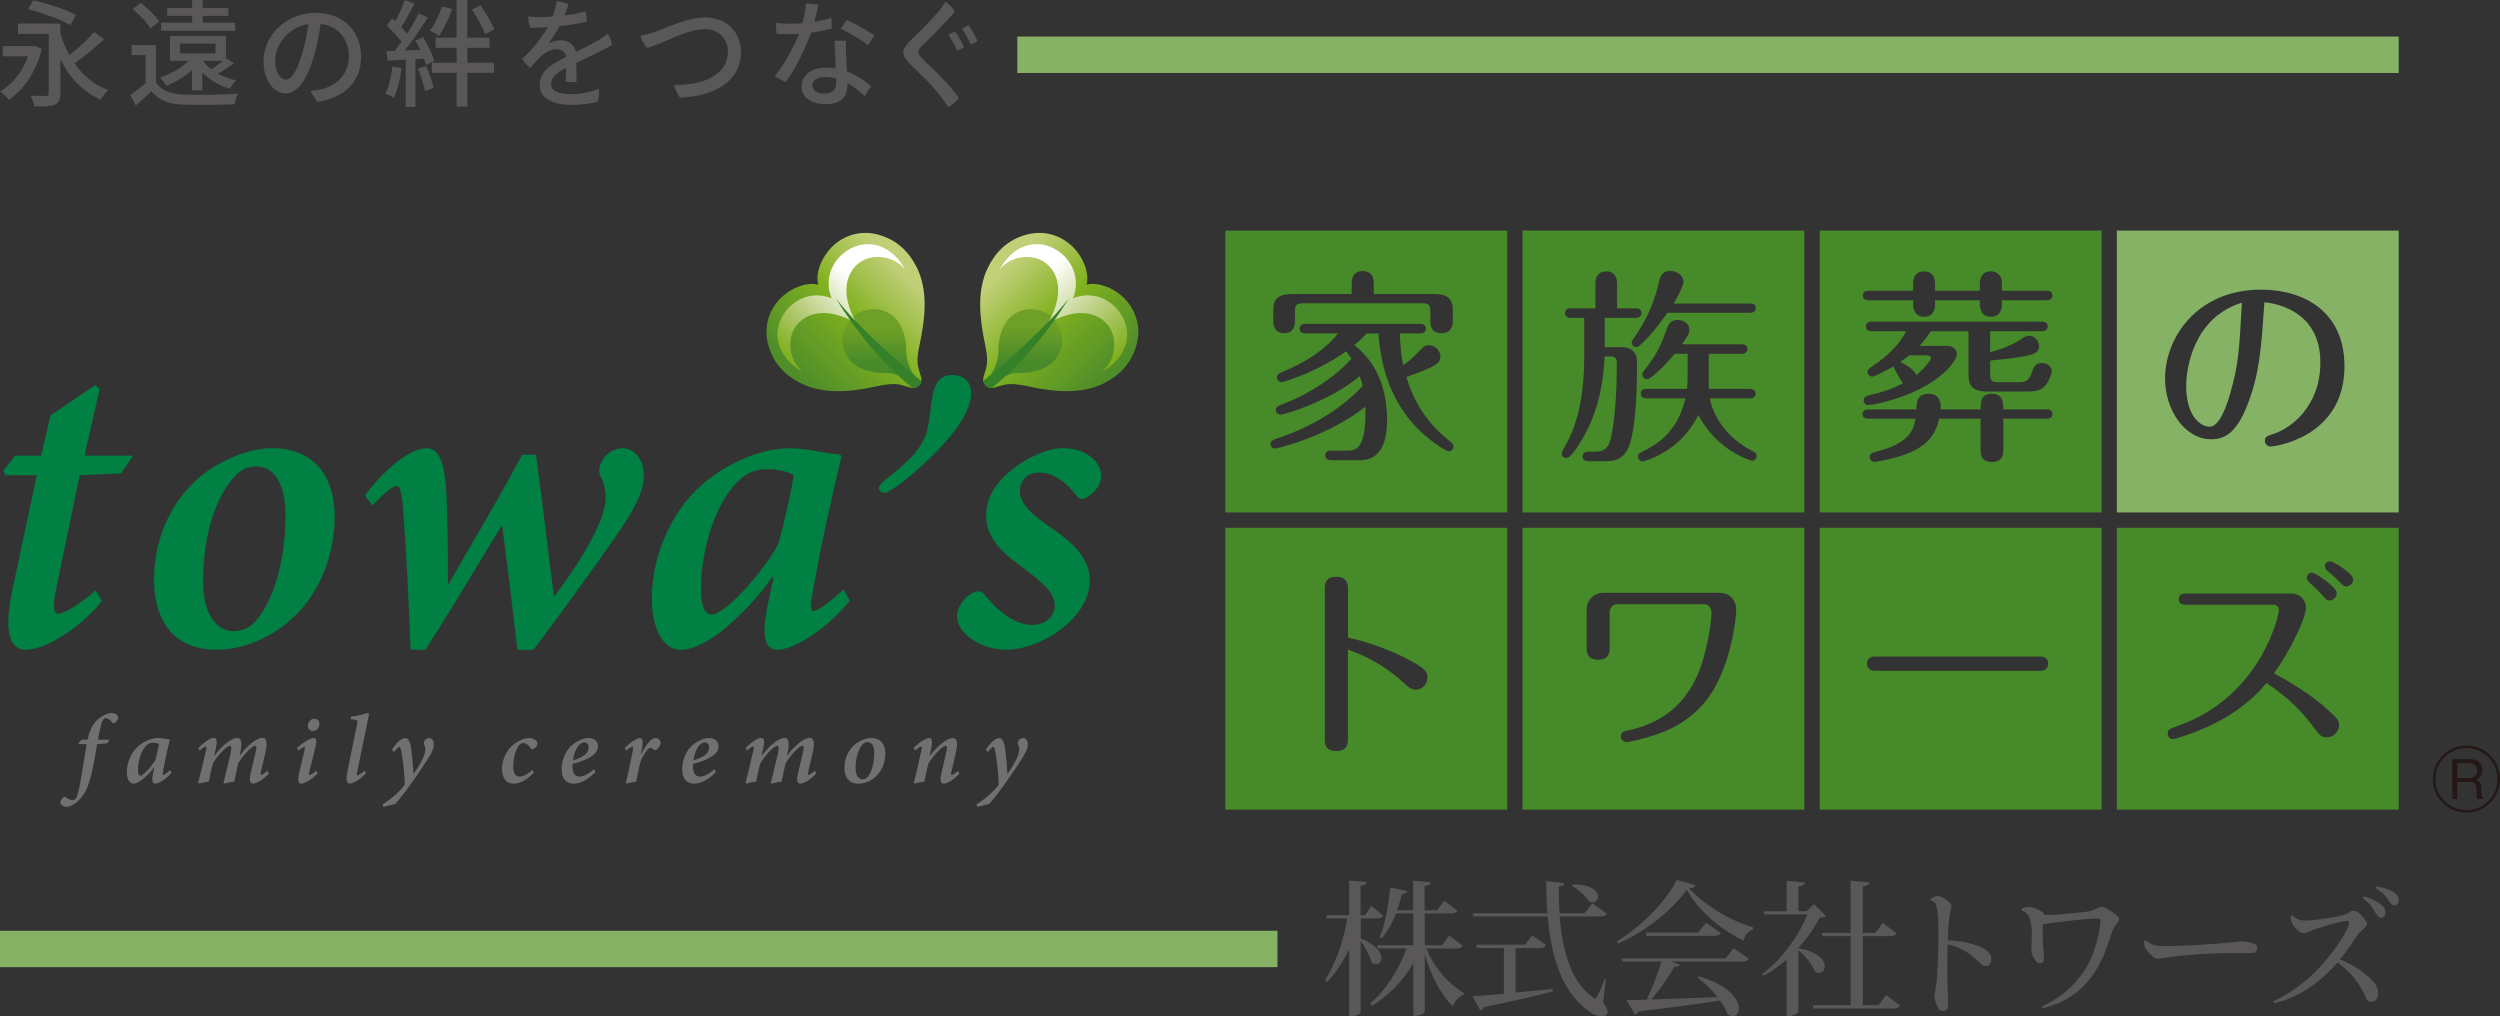 <?xml version="1.0" encoding="UTF-8"?><svg id="_レイヤー_2" xmlns="http://www.w3.org/2000/svg" width="420" height="170.75" xmlns:xlink="http://www.w3.org/1999/xlink" viewBox="0 0 420 170.75"><rect x="0" y="0" width="420" height="170.75" fill="#333333" stroke="none"/><defs><style>.cls-1{fill:url(#GradientFill_27);}.cls-1,.cls-2,.cls-3,.cls-4,.cls-5,.cls-6{fill-rule:evenodd;}.cls-2{fill:url(#GradientFill_25);}.cls-7{fill:#008042;}.cls-3{fill:url(#_名称未設定グラデーション_4);}.cls-8{fill:#231815;}.cls-9{fill:#35812a;}.cls-10{fill:#717071;}.cls-11{fill:#595757;}.cls-4{fill:url(#_名称未設定グラデーション_4-2);}.cls-5{fill:url(#GradientFill_27-2);}.cls-6{fill:url(#GradientFill_25-2);}.cls-12{fill:#478a2a;}.cls-13{fill:#86b266;}</style><linearGradient id="GradientFill_25" x1="205.66" y1="-4.52" x2="188.21" y2="12.93" gradientTransform="translate(-52.59 51.63)" gradientUnits="userSpaceOnUse"><stop offset="0" stop-color="#c1cf77"/><stop offset=".44" stop-color="#80b11f"/><stop offset="1" stop-color="#4f8d29"/></linearGradient><linearGradient id="_名称未設定グラデーション_4" x1="200.33" y1="3.7" x2="200.33" y2="9.41" gradientTransform="translate(-52.59 51.63)" gradientUnits="userSpaceOnUse"><stop offset="0" stop-color="#6e9f26"/><stop offset="1" stop-color="#478a2a"/></linearGradient><linearGradient id="GradientFill_27" x1="184.45" y1="7.67" x2="196.3" y2="-4.18" gradientTransform="translate(-52.59 51.63)" gradientUnits="userSpaceOnUse"><stop offset="0" stop-color="#80b11f"/><stop offset=".45" stop-color="#bbce80"/><stop offset="1" stop-color="#fff"/></linearGradient><linearGradient id="GradientFill_25-2" x1="219.6" y1="-4.43" x2="237.04" y2="13.02" xlink:href="#GradientFill_25"/><linearGradient id="_名称未設定グラデーション_4-2" x1="224.82" y1="3.3" x2="224.82" y2="9.16" xlink:href="#_名称未設定グラデーション_4"/><linearGradient id="GradientFill_27-2" x1="240.8" y1="7.78" x2="227.89" y2="-5.13" xlink:href="#GradientFill_27"/></defs><g id="_レイヤー_2-2"><path class="cls-7" d="M158.02,75.15c-4.82,5.03-8.69,7.64-9.31,7.64s-1.06-.31-1.06-.84c0-1.26,6.38-4.29,7.96-9.11,1.26-3.98.11-9.84,4.4-9.84,1.88,0,3.14,1.16,3.14,3.04,0,2.3-1.66,5.44-5.13,9.11Z"/><path class="cls-7" d="M20.33,79.54l-6.94.29-3.93,18.97c-.73,3.36-.37,4.31.36,4.31,1.1,0,4.38-2.19,6.21-3.94l1.1,1.75c-2.63,3.51-8.83,8.24-12.84,8.24-2.33,0-3.87-2.4-2.19-10.14l4.08-19.19H.92l-.36-.73,1.97-2.55h4.38l1.6-6.79,7.44-5.04.8.59-2.55,11.24h8.17l-2.04,2.99Z"/><path class="cls-7" d="M45.79,75.3c6.79,0,10.44,4.53,10.44,11.53,0,6.35-2.55,13.28-7.81,17.65-3.13,2.7-7.66,4.67-12.04,4.67-8.1,0-10.5-6.05-10.5-11.74,0-9.49,5.25-16.5,10.94-19.49,2.84-1.6,6.13-2.63,8.89-2.63h.08ZM43.08,78.37c-.65,0-1.46.14-2.11.44-2.26,1.09-6.85,7.15-6.85,18.9,0,5.47,2.26,8.32,5.03,8.32.88,0,1.39-.15,2.04-.37,3.2-1.31,6.78-9.04,6.78-18.96,0-5.77-2.12-8.32-4.81-8.32h-.08Z"/><path class="cls-7" d="M93.21,100.11c2.77-3.72,8.54-11.96,8.54-16.49,0-1.53-.44-2.85-.89-3.65-.29-.58-.29-1.38.07-2.11.6-1.39,1.98-2.56,3.58-2.56,2.05,0,3.66,1.82,3.66,4.59,0,2.41-1.25,4.82-2.93,7.52-2.33,3.72-11.67,16.57-15.61,21.74h-2.7c-.8-6.93-1.68-14.07-2.55-20.79h-.15c-4.16,6.86-8.76,14.59-12.77,20.79h-2.48c-.22-6.56-.8-18.02-1.24-23.41-.22-2.78-.51-4.09-1.1-4.09s-1.83.88-4.08,3.28l-1.25-1.68c3.29-4.45,7.59-7.95,10.37-7.95,2.12,0,3.07,2.41,3.35,8.17.22,5.62.22,10.65.22,14.6h.15c3.87-6.79,8.31-14.15,12.33-21.67h2.33c1.1,8.1,1.97,15.91,3,23.71h.14Z"/><path class="cls-7" d="M142.79,100.91c-4.61,5.55-9.85,8.24-12.11,8.24-1.61,0-2.99-1.02-1.76-7.21l1.03-4.96h-.23c-2.63,3.72-5.54,6.56-7.95,8.61-2.26,1.89-5.11,3.57-7.44,3.57-2.56,0-4.82-2.91-4.82-8.67,0-7.08,3.29-14.59,8.32-18.97,3.43-3.07,9.34-6.21,14.81-6.21h.07c1.46,0,2.99.22,4.6.51,1.46.29,2.63.44,3.71.51l.37.29c-1.38,5.69-3.35,14.24-4.89,23.06-.44,2.26-.3,2.99.15,2.99.66,0,3.21-1.82,5.04-3.65l1.1,1.9ZM129,78.81c-1.61,0-2.84.37-3.95,1.16-4.74,3.43-7.29,12.34-7.29,18.9,0,3.07.65,4.38,1.75,4.38,2.63,0,9.7-8.53,11.31-12.04.93-3.36,2.18-9.12,2.55-11.38-.95-.59-2.78-1.02-4.31-1.02h-.07Z"/><path class="cls-7" d="M178.64,75.3c3.65,0,6.35,2.19,6.35,4.53.07,1.39-.88,2.77-2.27,3.64-.8.59-1.45.44-1.9-.22-1.53-1.97-3.58-3.86-6.27-3.86-1.89,0-3.21,1.23-3.21,3.14,0,2.18,2.26,4.09,5.03,5.98,4.23,2.92,6.71,5.39,6.71,9.04,0,6.21-8.02,11.6-14.14,11.6-3.88,0-8.1-2.54-8.17-5.62,0-1.54,1.17-3.06,2.41-3.79,1.1-.58,1.69-.51,2.27.21,2.4,3.07,5.4,5.04,7.88,5.04,2.26,0,3.87-1.39,3.87-3.29,0-1.53-.95-2.99-4.52-5.69-3.29-2.41-7.01-5.03-7.01-9.34,0-2.49.96-5.04,4.31-7.74,2.55-2.04,5.97-3.65,8.6-3.65h.08Z"/><path class="cls-10" d="M14.71,124.26c.3-1.31.69-2.35,1.47-3.14.88-.88,1.92-1.34,2.56-1.34.74,0,1.14.45,1.12.81-.02.36-.33.71-.55.84-.15.1-.28.12-.43-.03-.41-.48-.78-.76-1.09-.76-.43-.02-.81.44-1.32,3.62h1.9l-.35.61-1.7.15c-.28,1.6-.48,2.87-.89,4.74-.63,2.76-1.32,3.9-2.39,4.86-.69.64-1.36.93-1.83.93-.51,0-1.07-.36-1.07-.76,0-.33.28-.66.54-.86.13-.1.23-.12.33-.02.31.28.89.51,1.21.51.26,0,.46-.13.59-.38.13-.23.4-.84.87-3.68.38-2.26.59-3.73.88-5.35h-1.34l-.05-.17.53-.58h1.01Z"/><path class="cls-10" d="M28.84,129.78c-1.04,1.25-2.23,1.87-2.74,1.87-.36,0-.68-.23-.4-1.64l.23-1.12h-.05c-.6.84-1.26,1.49-1.8,1.95-.51.43-1.16.81-1.68.81-.58,0-1.09-.66-1.09-1.97,0-1.6.74-3.3,1.88-4.29.78-.69,2.11-1.41,3.37-1.41.33,0,.68.05,1.04.12.33.07.59.1.84.1l.08.07c-.31,1.29-.76,3.24-1.11,5.24-.1.53-.07.68.03.68.15,0,.73-.41,1.14-.83l.25.43ZM26.13,127.58c.21-.76.5-2.07.58-2.59-.22-.11-.63-.21-.99-.21s-.64.08-.89.26c-1.07.78-1.65,2.79-1.65,4.3,0,.68.15.97.4.97.59,0,2.2-1.93,2.56-2.73Z"/><path class="cls-10" d="M45.17,129.95c-1.03,1.14-2.17,1.7-2.64,1.7s-.73-.4-.43-1.67l.88-3.72c.17-.68.12-.97-.1-.97-.59,0-2.28,1.9-2.86,2.96-.21.91-.46,2.03-.66,3.07-.59.05-1.22.2-1.69.33l-.12-.13c.41-1.65.81-3.29,1.17-4.83.2-1.02.18-1.4-.08-1.4-.64,0-2.35,1.98-2.86,2.97-.25.81-.5,2.01-.71,3.06-.56.05-1.19.18-1.65.33l-.12-.15c.48-1.8.89-3.59,1.32-5.47.1-.48.08-.61-.03-.63-.17,0-.73.4-1.07.71l-.21-.45c1.04-1.04,2.08-1.69,2.66-1.69.51,0,.56.61.25,1.97l-.25,1.06h.03c1.11-1.49,2.16-2.31,2.73-2.64.41-.25.76-.38,1.11-.38.46,0,.99.32.53,2.46l-.12.51h.03c1.11-1.49,2.13-2.28,2.74-2.63.43-.25.76-.35,1.07-.35.41,0,1.01.23.5,2.46l-.76,3.25c-.1.4-.03.51.05.51.15,0,.66-.35,1.04-.71l.25.44Z"/><path class="cls-10" d="M53.39,129.88c-.94,1.07-2.21,1.77-2.74,1.77-.43,0-.74-.31-.4-1.73l.91-3.88c.1-.4.12-.56,0-.56-.13,0-.61.28-1.04.61l-.23-.41c1.11-1.04,2.3-1.7,2.84-1.7.45,0,.5.61.26,1.52l-1.01,4.1c-.1.44-.07.61.05.61.17,0,.64-.31,1.09-.71l.27.4ZM53.67,121.64c0,.61-.48,1.16-1.11,1.16-.53,0-.84-.35-.84-.89,0-.49.38-1.16,1.12-1.16.55,0,.83.41.83.89Z"/><path class="cls-10" d="M61.47,129.91c-.99,1.11-2.2,1.73-2.74,1.73-.4,0-.71-.36-.35-2.1.53-2.58,1.04-5.14,1.57-7.7.18-.82.1-.94-.59-.97l-.46-.03.08-.46c1.49-.13,2.56-.59,2.81-.59.2,0,.21.17.13.58-.63,3.07-1.27,6.14-1.9,9.25-.12.46-.07.63.05.63.15,0,.71-.35,1.16-.76l.25.43Z"/><path class="cls-10" d="M69.51,129.98c.81-1.21,1.95-2.94,1.95-4.11-.02-.4-.15-.64-.23-.84-.05-.18-.03-.36.05-.53.17-.3.49-.51.83-.51.4,0,.78.36.79,1.04,0,.46-.18,1.06-.63,1.82-.74,1.26-1.87,2.91-2.79,4.21-.97,1.39-1.98,2.77-3.06,4l-2.02.5-.13-.41c1.73-1.14,2.86-2.16,3.73-3.32.02-1.32-.28-4.01-.56-5.52-.12-.66-.23-.84-.35-.84s-.46.3-.91.89l-.33-.43c.64-1.02,1.55-1.93,2.23-1.93.55,0,.86.59,1.04,2.11.17,1.32.27,2.49.35,3.88h.03Z"/><path class="cls-10" d="M89.69,129.78c-1.09,1.22-2.38,1.87-3.4,1.87-1.22,0-1.95-.88-1.95-2.46,0-1.39.61-2.96,1.77-3.98.71-.63,1.88-1.22,2.78-1.22.76,0,1.39.4,1.39.91.02.3-.18.66-.64.93-.17.12-.31.1-.45-.07-.41-.64-.84-.93-1.29-.93-.4,0-.74.33-1.02.88-.38.73-.66,1.85-.66,3.04s.41,1.72,1.09,1.72c.76,0,1.72-.73,2.11-1.12l.28.45Z"/><path class="cls-10" d="M100.06,129.67c-1.47,1.54-2.73,1.98-3.73,1.98-.91,0-1.97-.5-1.97-2.44,0-1.55.69-3.24,1.95-4.21.68-.53,1.72-1.01,2.54-1.01,1.07,0,1.62.65,1.62,1.39,0,1.68-2.64,2.53-4.28,2.96-.02.18-.02.33-.02.46,0,.86.3,1.67,1.19,1.67.66,0,1.6-.46,2.39-1.24l.3.45ZM97.62,124.89c-.4.25-1.12,1.12-1.35,2.84,1.98-.58,2.61-1.29,2.61-2.13,0-.63-.38-.89-.69-.89-.18,0-.4.07-.56.18Z"/><path class="cls-10" d="M107.72,126.66c.81-1.52,1.7-2.68,2.4-2.68.3,0,.59.18.76.43.18.26.15.61-.05.91-.18.3-.35.48-.53.63-.15.1-.28.12-.4.02-.2-.21-.43-.31-.63-.31-.17,0-.36.1-.71.58-.41.58-.84,1.34-1.02,1.9-.23.96-.48,2.22-.64,3.17-.53.07-1.17.2-1.62.33l-.13-.13c.41-1.73.81-3.55,1.14-5.32.1-.53.1-.74-.03-.74-.15,0-.71.33-1.06.66l-.25-.43c.92-.96,2.02-1.69,2.58-1.69.46,0,.56.63.3,1.92l-.17.76h.07Z"/><path class="cls-10" d="M120.31,129.67c-1.47,1.54-2.73,1.98-3.73,1.98-.91,0-1.97-.5-1.97-2.44,0-1.55.69-3.24,1.95-4.21.68-.53,1.72-1.01,2.54-1.01,1.07,0,1.62.65,1.62,1.39,0,1.68-2.64,2.53-4.28,2.96-.02.18-.02.33-.02.46,0,.86.3,1.67,1.19,1.67.66,0,1.6-.46,2.39-1.24l.3.45ZM117.86,124.89c-.4.25-1.12,1.12-1.35,2.84,1.98-.58,2.61-1.29,2.61-2.13,0-.63-.38-.89-.69-.89-.18,0-.4.07-.56.18Z"/><path class="cls-10" d="M137.12,129.95c-1.02,1.14-2.16,1.7-2.64,1.7s-.73-.4-.43-1.67l.88-3.72c.17-.68.12-.97-.1-.97-.59,0-2.28,1.9-2.86,2.96-.21.91-.46,2.03-.66,3.07-.59.05-1.22.2-1.69.33l-.12-.13c.41-1.65.81-3.29,1.17-4.83.2-1.02.18-1.4-.08-1.4-.64,0-2.35,1.98-2.86,2.97-.25.81-.5,2.01-.71,3.06-.56.05-1.19.18-1.65.33l-.12-.15c.48-1.8.89-3.59,1.32-5.47.1-.48.08-.61-.03-.63-.17,0-.73.4-1.07.71l-.21-.45c1.04-1.04,2.08-1.69,2.66-1.69.51,0,.56.61.25,1.97l-.25,1.06h.03c1.11-1.49,2.16-2.31,2.73-2.64.41-.25.76-.38,1.11-.38.46,0,.99.32.53,2.46l-.12.51h.03c1.11-1.49,2.13-2.28,2.74-2.63.43-.25.76-.35,1.07-.35.41,0,1.01.23.5,2.46l-.76,3.25c-.1.4-.03.51.05.51.15,0,.66-.35,1.04-.71l.25.44Z"/><path class="cls-10" d="M141.87,128.99c0-2.15,1.19-3.73,2.48-4.41.64-.36,1.39-.59,2.03-.59,1.54,0,2.36,1.03,2.36,2.61,0,1.44-.58,3.01-1.77,4-.71.61-1.73,1.06-2.73,1.06-1.83,0-2.38-1.37-2.38-2.66ZM145.34,130.85c.73-.3,1.54-2.05,1.54-4.3,0-1.3-.48-1.88-1.11-1.88-.15,0-.33.03-.48.1-.51.25-1.55,1.62-1.55,4.28,0,1.24.51,1.88,1.14,1.88.2,0,.31-.03.46-.08Z"/><path class="cls-10" d="M161.2,129.95c-1.14,1.21-2.11,1.7-2.64,1.7-.45,0-.73-.38-.4-1.75.28-1.17.54-2.34.81-3.52.22-.88.12-1.06-.1-1.07-.59,0-2.25,1.83-2.91,2.99-.21.86-.48,1.97-.68,3.01-.56.07-1.21.2-1.64.33l-.12-.13c.43-1.72.88-3.57,1.27-5.45.12-.51.1-.64-.02-.64-.13,0-.69.35-1.06.69l-.21-.46c1.04-1.06,2.06-1.65,2.63-1.65.43,0,.59.53.26,2l-.25,1.04h.03c.91-1.24,1.92-2.1,2.63-2.58.46-.3.89-.46,1.27-.46.5,0,1.01.3.5,2.48-.23,1.02-.48,2.08-.73,3.14-.1.41-.07.58.05.58.15,0,.63-.3,1.04-.69l.25.46Z"/><path class="cls-10" d="M169.29,129.98c.81-1.21,1.95-2.94,1.95-4.11-.02-.4-.15-.64-.23-.84-.05-.18-.03-.36.05-.53.17-.3.5-.51.83-.51.4,0,.78.36.79,1.04,0,.46-.18,1.06-.63,1.82-.74,1.26-1.87,2.91-2.79,4.21-.97,1.39-1.98,2.77-3.06,4l-2.02.5-.13-.41c1.73-1.14,2.86-2.16,3.73-3.32.02-1.32-.28-4.01-.56-5.52-.12-.66-.23-.84-.35-.84s-.46.3-.91.89l-.33-.43c.64-1.02,1.55-1.93,2.23-1.93.54,0,.86.59,1.04,2.11.17,1.32.26,2.49.35,3.88h.03Z"/><path class="cls-2" d="M154.73,63.33c-.47-1.77-.96-2.2-.2-5.59.9-4.21,1.42-8.96-.52-12.84-1.28-2.52-3.27-4.64-6.58-5.51-3.87-1.01-7.7.95-9.39,4.55-.66,1.36-.89,2.81-.56,3.88-1.12-.29-2.56-.06-3.92.58-3.59,1.71-5.54,5.54-4.53,9.42.85,3.3,2.97,5.3,5.51,6.57,3.85,1.95,8.61,1.42,12.8.5,3.4-.73,3.86-.23,5.61.23,1.15.29,2.08-.67,1.8-1.8Z"/><path class="cls-3" d="M153.89,63.68c-.83-1.45-1.65-2.81-1.65-4.66,0-3.13-1.14-5.68-3.45-6.67-2.14-.89-4.35-.2-5.77,1.08-1.28,1.39-1.98,3.62-1.07,5.74,1.01,2.35,3.54,3.48,6.67,3.48,1.87,0,3.2.81,4.66,1.65.38.23.83-.23.61-.61Z"/><path class="cls-1" d="M152.03,45.23c-1.97-3.57-5.27-4.99-8.42-3.8-2.97,1.13-5.5,4.63-3.92,8.67-4.02-1.57-7.53.95-8.66,3.9-1.2,3.16.25,6.46,3.79,8.4-1.37-1.11-2.21-3.07-2.03-5.05.2-2.17,1.53-3.71,3.32-4.37,2.58-.95,5.46,0,7.75,1.28-1.28-2.29-2.23-5.16-1.28-7.74.67-1.79,2.2-3.13,4.37-3.33,1.98-.21,3.97.67,5.07,2.04Z"/><path class="cls-9" d="M154.75,64c-4.89-4.09-10.65-9.14-14.35-13.9,3.34,5.47,8.01,11.2,12.95,15.09.73,0,1.31-.52,1.4-1.19Z"/><path class="cls-6" d="M165.24,63.33c.47-1.77.96-2.2.23-5.59-.88-4.21-1.43-8.96.53-12.84,1.24-2.52,3.24-4.64,6.55-5.51,3.88-1.01,7.73.95,9.42,4.55.64,1.36.88,2.81.57,3.88,1.08-.29,2.53-.06,3.91.58,3.59,1.71,5.54,5.54,4.52,9.42-.87,3.3-3,5.3-5.51,6.57-3.89,1.95-8.63,1.42-12.8.5-3.43-.73-3.86-.23-5.63.23-1.13.29-2.09-.67-1.8-1.8Z"/><path class="cls-4" d="M166.08,63.68c.84-1.45,1.65-2.81,1.65-4.66,0-3.13,1.13-5.68,3.47-6.67,2.12-.89,4.36-.2,5.74,1.08,1.28,1.39,1.98,3.62,1.08,5.74-1,2.35-3.54,3.48-6.67,3.48-1.86,0-3.18.81-4.66,1.65-.37.23-.84-.23-.61-.61Z"/><path class="cls-5" d="M167.97,45.23c1.94-3.57,5.25-4.99,8.4-3.8,2.95,1.13,5.48,4.63,3.91,8.67,4.03-1.57,7.53.95,8.66,3.9,1.23,3.16-.23,6.46-3.79,8.4,1.39-1.11,2.23-3.07,2.02-5.05-.2-2.17-1.53-3.71-3.32-4.37-2.55-.95-5.42,0-7.75,1.28,1.29-2.29,2.24-5.16,1.29-7.74-.67-1.79-2.21-3.13-4.37-3.33-1.97-.21-3.95.67-5.04,2.04Z"/><path class="cls-9" d="M165.21,64c4.9-4.09,10.67-9.14,14.38-13.9-3.36,5.47-8.04,11.2-12.98,15.09-.7,0-1.28-.52-1.4-1.19Z"/><path class="cls-12" d="M205.86,38.74v47.35h47.35v-47.35h-47.35ZM213.9,52.13c0-1.84.8-2.74,3.16-2.74h10.02v-1.8c0-.73.21-2.05,1.87-2.05.28,0,1.84,0,1.84,2.05v1.8h10.13c2.08,0,3.16.66,3.16,2.74v1.63c0,.55,0,2.22-1.91,2.22s-1.87-1.56-1.87-2.22v-1.35c0-1.14-.21-1.46-1.42-1.46h-19.87c-1.25,0-1.46.31-1.46,1.46v1.35c0,.59,0,2.22-1.8,2.22s-1.84-1.66-1.84-2.22v-1.63ZM243.41,75.82c-.56,0-3.5-1.98-5.52-4.09-2.6-2.77-5.79-7.56-6.31-15.71h-1.98c-.62.66-1.04,1.11-2.08,1.94,4.58,3.61,5.51,8.7,5.51,12.66,0,3.3-.9,6.69-4.47,6.69h-4.96c-.31,0-.97-.1-.97-.8,0-.73.66-.8.97-.8h2.53c1.59,0,3.43,0,3.26-7.39-6.34,5.03-14.81,7.04-15.22,7.04-.31,0-.73-.28-.73-.76s.35-.69.87-.87c5.1-1.63,10.58-4.54,14.63-8.91-.21-.73-.31-1.11-.52-1.63-5.03,4.27-12.76,6.48-13.28,6.48-.42,0-.8-.35-.8-.8,0-.38.17-.62.69-.8,3.05-1.08,8.39-3.75,12-7.8-.38-.62-.62-.9-.9-1.25-2.01,1.46-4.54,2.81-6.48,3.64-1.53.66-3.92,1.53-4.37,1.53-.38,0-.76-.31-.76-.8s.42-.69.73-.83c6.17-2.5,8.74-5.51,9.54-6.55h-5.48c-.31,0-.97-.1-.97-.8,0-.73.69-.8.97-.8h19.28c.31,0,.97.07.97.8s-.69.8-.97.8h-3.43c.07,2.15.28,3.95.59,5.37,1.49-1.11,2.22-1.91,3.05-2.77.38-.42.73-.62,1.28-.62.97,0,1.91.87,1.91,1.94s-.66,1.63-5.72,3.4c1.8,6.1,5.31,9.22,7.49,10.96.21.17.42.38.42.73,0,.45-.35.8-.76.8Z"/><path class="cls-12" d="M255.78,38.74v47.35h47.35v-47.35h-47.35ZM280.6,45.51c1.14,0,2.22.8,2.22,1.77,0,.87-1.07,2.7-1.66,3.71h12.83c.35,0,.97.07.97.76,0,.73-.66.8-.97.8h-13.87c-2.39,3.43-4.65,5.76-5.2,5.76-.52,0-.8-.45-.8-.8,0-.21.17-.45.45-.83,1.01-1.46,3.02-4.4,4.13-9.29.21-.87.42-1.87,1.91-1.87ZM274.05,73.74c-.87,3.74-2.91,3.74-4.75,3.74h-2.46c-.28,0-.97-.07-.97-.8s.69-.8.97-.8h1.11c1.49,0,2.36-.52,2.77-2.67.87-4.47.9-9.81.9-12.31,0-.97-.62-1.01-.97-1.01h-1.07c-.28,6.42-1.91,10.37-3.12,12.73-.52,1.01-2.39,4.33-3.29,4.33-.49,0-.8-.38-.8-.8,0-.31,1.07-2.11,1.28-2.53,2.5-5.38,2.5-11.41,2.5-14.53v-5.69h-2.25c-.24,0-.97-.03-.97-.8s.66-.8.97-.8h4.13v-4.16c0-1.04.42-2.05,1.84-2.05s1.8,1.11,1.8,2.05v4.16h3.12c.31,0,.97.07.97.8s-.7.8-.97.8h-5.2v4.92h2.84c2.6,0,2.6,2.05,2.6,2.7,0,3.68-.14,9.22-.97,12.69ZM294.37,77.41c-.1,0-5.86-1.56-9.05-7.7-.56,1.11-2.08,4.13-5.97,6.38-1.53.9-3.09,1.42-3.4,1.42-.35,0-.76-.31-.76-.8s.31-.63.8-.87c2.01-.97,5.86-3.09,7.15-8.91h-6.52c-.35,0-.97-.1-.97-.8,0-.73.66-.8.97-.8h6.8c.1-1.14.1-1.66.1-2.18v-3.71h-2.15c-2.01,2.36-4.09,4.27-4.65,4.27-.49,0-.8-.38-.8-.8,0-.28.14-.48.48-.9,2.12-2.67,2.77-4.4,3.64-6.8.35-.9.73-1.46,1.8-1.46s1.98.73,1.98,1.63c0,.55-.21,1.01-1.25,2.46h10.02c.31,0,.97.07.97.8s-.69.8-.97.8h-5.52v5.89h6.9c.35,0,.97.1.97.8s-.66.8-.97.8h-6.73c.59,2.91,2.71,6.55,7.04,8.77.52.24.83.42.83.9s-.38.8-.76.8Z"/><path class="cls-12" d="M305.71,38.74v47.35h47.35v-47.35h-47.35ZM343.84,70.34h-7.28v5.13c0,.62,0,2.15-1.91,2.15s-1.91-1.49-1.91-2.15v-5.13h-6.97c-.62,2.81-2.15,4.92-6.52,6.28-2.22.69-4.12.97-4.37.97-.42,0-.76-.38-.76-.8s.21-.69.8-.83c6.14-1.49,6.59-3.95,6.87-5.62h-7.91c-.38,0-.97-.1-.97-.76,0-.76.69-.8.97-.8h8.08c0-1.04.07-2.63,2.01-2.63,2.22,0,2.08,1.98,2.05,2.63h6.73c0-1.11,0-2.63,1.87-2.63s1.94,1.56,1.94,2.63h7.28c.31,0,.97.07.97.76,0,.73-.62.8-.97.8ZM318.08,61.57c-1.21.69-3.12,1.7-3.54,1.7-.38,0-.8-.31-.8-.8,0-.35.24-.55.42-.66,1.77-1.21,4.44-3.02,6.07-6.17h-5.79c-.35,0-.97-.07-.97-.8s.66-.8.97-.8h28.61c.35,0,.97.1.97.8,0,.73-.66.8-.97.8h-8.7v3.5c2.01-.45,3.99-1.35,5.13-2.12.66-.45,1.01-.62,1.39-.62.97,0,1.7.9,1.7,1.77,0,.55-.28,1.11-1.25,1.39-2.01.55-3.78.69-6.97,1.01v2.18c0,1.18.21,1.46,1.42,1.46h3.26c1.08,0,1.73-.03,2.29-1.56.35-.97.59-1.66,1.73-1.66.66,0,1.63.41,1.63,1.32,0,.62-.49,1.77-1.01,2.39-.73.9-1.52,1.08-3.36,1.08h-6.45c-2.53,0-3.15-1.08-3.15-2.74v-7.39h-6.35c-.55.83-1.04,1.52-1.87,2.46h4.54c1.35,0,1.73.8,1.73,1.46,0,.76-1.8,3.61-6.45,5.89-3.5,1.73-7.7,2.6-8.46,2.6-.38,0-.76-.31-.76-.8,0-.42.24-.69.83-.83,2.77-.66,4.06-1.14,5.79-2.05-.24-.17-1.59-2.67-1.63-2.81ZM343.84,50.44h-7.52v.59c0,.38,0,2.19-1.87,2.19-1.63,0-1.84-1.46-1.84-2.19v-.59h-7.52v.66c0,1.11-.42,2.12-1.84,2.12s-1.84-1.11-1.84-2.12v-.66h-7.49c-.28,0-.97-.07-.97-.8s.66-.8.97-.8h7.49v-1.14c0-1.11.42-2.11,1.84-2.11,1.49,0,1.84,1.11,1.84,2.11v1.14h7.52v-1.11c0-.8.24-2.15,1.87-2.15.59,0,1.21.31,1.53.8.28.42.31.83.31,1.35v1.11h7.52c.35,0,.97.1.97.8s-.62.8-.97.8Z"/><path class="cls-12" d="M321.89,63.06c1.18-.94,2.5-2.5,2.5-2.91,0-.28-.28-.45-.62-.45h-3.02c-.14.1-.8.62-1.52,1.11.97.45,2.57,1.42,2.67,2.25Z"/><path class="cls-13" d="M355.63,38.74v47.35h47.35v-47.35h-47.35ZM381.47,75.02c-.52,0-.97-.42-.97-.97,0-.69.35-.8,1.52-1.18,2.77-.9,7.8-4.54,7.8-11.96,0-8.36-6.9-9.88-9.4-10.13-.52,7.63-.8,11.69-2.64,16.68-1.84,4.99-3.78,6.34-6.28,6.34-4.4,0-7.77-4.82-7.77-10.23,0-6.83,5.38-14.91,16.13-14.91,7.11,0,14.01,3.61,14.01,12.87,0,12-11.79,13.49-12.42,13.49Z"/><path class="cls-13" d="M367.28,64.86c0,4.99,2.36,6.83,3.95,6.83s2.81-3.3,3.5-5.79c1.35-4.72,1.46-7.07,1.91-15.05-8.01,2.46-9.36,10.79-9.36,14.01Z"/><path class="cls-12" d="M205.86,88.67v47.35h47.35v-47.35h-47.35ZM237.89,115.86c-.83,0-1.28-.42-2.15-1.21-3.85-3.5-7.21-4.75-9.29-5.51v14.95c0,.73,0,2.08-1.94,2.08s-1.94-1.32-1.94-2.05v-25.14c0-.73,0-2.08,1.91-2.08s1.98,1.32,1.98,2.05v8.18c2.36.45,6.28,1.73,9.4,3.29,3.88,1.94,3.95,2.57,3.95,3.36,0,1.01-.73,2.08-1.91,2.08Z"/><path class="cls-12" d="M255.78,88.67v47.35h47.35v-47.35h-47.35ZM285.96,118.49c-3.43,3.78-7.52,4.96-10.47,5.72-.1.03-1.63.45-2.25.45-.45,0-.94-.38-.94-.94,0-.76.49-.87,1.46-1.07,3.71-.87,9.29-2.95,12-10.75,1.04-2.95,1.77-7.32,1.77-8.91,0-1.01-.59-1.49-1.39-1.49h-14.32c-.87,0-1.39.56-1.39,1.39v5.86c0,.73-.03,2.08-1.94,2.08s-1.94-1.32-1.94-2.08v-6.28c0-1.63,1.18-2.88,2.84-2.88h19.52c1.39,0,2.77.9,2.77,2.95,0,1.25-.94,10.68-5.72,15.95Z"/><path class="cls-12" d="M305.71,88.67v47.35h47.35v-47.35h-47.35ZM342.79,112.7h-27.81c-1.32,0-1.32-1.08-1.32-1.18,0-.8.52-1.21,1.28-1.21h27.88c1.28,0,1.28,1.07,1.28,1.18,0,.28-.1,1.21-1.32,1.21Z"/><path class="cls-12" d="M355.63,88.67v47.35h47.35v-47.35h-47.35ZM388.44,96.2c.45,0,4.13,2.36,4.13,3.43,0,.69-.59,1.25-1.25,1.25-.38,0-.52-.14-1.7-1.46-.28-.28-1.56-1.46-1.8-1.73-.1-.1-.28-.31-.28-.62,0-.35.28-.83.9-.87ZM390.87,123.87c-.9,0-1.07-.21-2.57-2.19-2.05-2.77-4.68-5.03-7.53-6.94-.97,1.18-3.95,4.72-10.19,7.49-2.6,1.14-5.24,1.94-5.51,1.94-.49,0-.9-.42-.9-.94,0-.66.17-.73,2.08-1.42,13.46-4.89,16.61-18.28,16.61-19.32,0-.35-.17-.9-1.01-.9h-14.56c-.42,0-1.25,0-1.25-.94s.83-.94,1.25-.94h17.62c1.84,0,2.5,1.49,2.5,2.36,0,1.66-2.57,7.14-5.37,11.06,5.41,2.88,8.15,5.34,8.36,5.52,2.08,1.87,2.57,2.29,2.57,3.16s-.76,2.05-2.08,2.05ZM394.16,98.52c-.38,0-.49-.14-1.6-1.25-.21-.21-1.39-1.21-1.7-1.49-.14-.14-.28-.38-.28-.66,0-.45.35-.83.9-.83.42,0,3.85,1.98,3.85,3.05,0,.69-.59,1.18-1.18,1.18Z"/><path class="cls-8" d="M414.36,136.52c-3.12,0-5.64-2.52-5.64-5.64s2.55-5.64,5.64-5.64,5.64,2.49,5.64,5.64-2.54,5.64-5.64,5.64ZM414.36,125.66c-2.86,0-5.22,2.32-5.22,5.22s2.33,5.22,5.22,5.22,5.22-2.33,5.22-5.22-2.36-5.22-5.22-5.22ZM416.19,134.22c-.09-.26-.16-.45-.16-1.14v-.57c0-.82-.38-1.14-1.1-1.14h-2.1v2.86h-.84v-6.68h3.18c1.32,0,1.86.92,1.86,1.8,0,.47-.09,1.23-1.05,1.66.67.19.88.75.88,1.44v.5c0,.42,0,.92.31,1.16v.13h-.98ZM415.03,128.22h-2.2v2.48h2.11c.7,0,1.23-.48,1.23-1.27,0-.57-.31-1.2-1.14-1.2Z"/><path class="cls-11" d="M7.03,8.19c-.98,4.02-3.13,6.97-5.55,8.56-.31-.39-1.02-1.09-1.45-1.37,1.99-1.19,3.75-3.28,4.69-5.92H.46v-1.72h5.04l.31-.06,1.21.51ZM17.48,6.6c-1.5,1.41-3.4,2.97-4.96,4.04,1.41,2.01,3.26,3.59,5.65,4.49-.41.37-.98,1.11-1.27,1.6-3.07-1.35-5.25-3.73-6.76-6.82v5.8c0,1.04-.23,1.56-.94,1.86-.72.31-1.82.33-3.42.33-.08-.51-.37-1.33-.65-1.82,1.07.04,2.27.04,2.6.04.35-.02.45-.12.45-.45V5.69H3.02v-1.74h7.11v1.56c.41,1.35.9,2.62,1.52,3.75,1.47-1.11,3.11-2.64,4.16-3.87l1.66,1.21ZM11.81,4.2c-1.56-.9-4.73-2.05-7.11-2.66L5.6.04c2.32.53,5.53,1.56,7.17,2.46l-.96,1.7Z"/><path class="cls-11" d="M26.21,13.83c.84,1.35,2.38,1.95,4.55,2.05,2.21.1,6.74.04,9.22-.14-.21.41-.49,1.25-.59,1.78-2.25.1-6.39.14-8.66.06-2.42-.1-4.1-.74-5.29-2.25-.82.8-1.68,1.58-2.64,2.42l-.9-1.8c.78-.53,1.74-1.27,2.56-1.99v-4.71h-2.34v-1.68h4.08v6.25ZM25.27,4.77c-.55-.98-1.86-2.32-3.01-3.26l1.39-1.02c1.13.88,2.5,2.17,3.09,3.13l-1.47,1.15ZM32.25,11.78c-1.25,1.11-2.76,2.01-4.26,2.66-.23-.35-.74-1.08-1.09-1.39,1.78-.64,3.59-1.62,4.77-2.83h-3.11v-4.16h9.4v3.73l.02-.02,1.35.86c-.88.63-1.86,1.27-2.72,1.74.92.51,1.95.9,3.07,1.13-.39.33-.82.94-1.04,1.39-1.84-.51-3.44-1.45-4.65-2.72v3.03h-1.74v-3.42ZM39.5,5.16h-12.44v-1.35h5.22v-1.15h-4.18v-1.33h4.18V0h1.78v1.33h4.3v1.33h-4.3v1.15h5.45v1.35ZM30.22,8.97h5.98v-1.64h-5.98v1.64ZM34.12,10.22c.35.53.82,1,1.39,1.43.63-.41,1.35-.96,1.93-1.43h-3.32Z"/><path class="cls-11" d="M53.29,17.13l-1.15-1.84c.66-.06,1.25-.16,1.74-.27,2.5-.57,4.73-2.4,4.73-5.55,0-2.83-1.72-5.08-4.73-5.45-.27,1.76-.61,3.65-1.17,5.49-1.17,3.99-2.79,6.19-4.73,6.19s-3.71-2.15-3.71-5.41c0-4.38,3.83-8.13,8.73-8.13s7.66,3.28,7.66,7.36-2.62,6.92-7.37,7.6ZM48.03,13.38c.88,0,1.8-1.27,2.7-4.28.49-1.54.84-3.32,1.07-5.04-3.52.57-5.57,3.61-5.57,6.04,0,2.25.96,3.28,1.8,3.28Z"/><path class="cls-11" d="M67.47,11.45c-.25,1.84-.7,3.73-1.31,4.98-.29-.21-1.02-.55-1.39-.68.59-1.17.96-2.89,1.15-4.57l1.54.27ZM69.78,9.91v8.05h-1.62v-7.95c-1.11.06-2.15.12-3.05.18l-.16-1.6,1.37-.04c.37-.47.74-.98,1.13-1.52-.61-.86-1.6-1.91-2.46-2.73l.88-1.21c.17.16.35.31.53.47.61-1.07,1.25-2.48,1.6-3.54l1.64.59c-.7,1.33-1.52,2.87-2.23,3.93.37.39.7.78.96,1.13.76-1.17,1.46-2.38,1.97-3.4l1.54.66c-1.11,1.78-2.58,3.93-3.89,5.55l2.6-.1c-.25-.55-.53-1.07-.82-1.56l1.31-.57c.8,1.27,1.6,2.93,1.88,4l-1.39.67c-.08-.31-.2-.68-.35-1.09l-1.45.1ZM71.58,11.08c.53,1.17,1.05,2.7,1.27,3.69l-1.45.51c-.18-1.02-.7-2.56-1.19-3.75l1.37-.45ZM75.97,1.5c-.55,1.64-1.43,3.42-2.23,4.55-.35-.27-1.11-.72-1.54-.9.84-1.03,1.58-2.62,2.05-4.06l1.72.41ZM78.51,10.53h4.49v1.7h-4.49v5.68h-1.8v-5.68h-4.16v-1.7h4.16v-2.5h-3.52v-1.7h3.52V0h1.8v6.33h3.73v1.7h-3.73v2.5ZM81.52,5.76c-.41-1.11-1.37-2.87-2.25-4.14l1.45-.74c.92,1.27,1.87,2.93,2.32,4.04l-1.52.84Z"/><path class="cls-11" d="M100.6,14.93c.1.67,0,1.56-.17,2.15-.7.23-2.66.55-4.4.55-2.48,0-5.37-.72-5.37-3.38,0-2.38,2.11-3.5,4.43-4.69-.04-.72-.64-1.29-1.64-1.29-1.54,0-2.83,1.27-4.34,3.15-.51-.37-1.11-1-1.41-1.52,2.19-2.01,3.52-3.91,4.32-5.35-1.04.08-2.03.12-2.93.12-.2-.47-.35-1.33-.37-1.93.59.1,1.19.14,1.64.14.65,0,1.53-.02,2.48-.1.33-.86.59-1.82.68-2.6.57.06,1.54.33,1.99.57-.12.37-.37,1.13-.66,1.84,1.31-.16,2.56-.37,3.48-.7.2.45.27,1.25.23,1.74-1.21.31-2.83.57-4.53.76-.47.84-1.19,1.99-1.86,2.91.76-.37,1.46-.53,2.05-.53,1.17,0,2.25.63,2.54,1.97,1.53-.78,2.93-1.48,4.01-2.13.43-.27.9-.59,1.33-.94.33.41.66,1.33.72,1.86-.61.49-3.95,2.05-5.98,3.03.02.98.02,2.31.02,3.18-.49.1-1.31.08-1.86-.02.06-.41.08-1.39.1-2.31-1.54.8-2.52,1.52-2.52,2.68,0,1.33,1.52,1.72,3.5,1.72,1.76,0,3.5-.47,4.51-.86Z"/><path class="cls-11" d="M109.92,5.39c2.11-.7,5.51-2.46,8.58-2.46,3.46,0,5.98,2.36,5.98,5.84,0,4.85-4.36,7.38-10.22,7.64-.35-.35-.9-1.52-1-2.15,5.04.08,9.03-1.74,9.03-5.61,0-2.01-1.47-3.75-3.87-3.75-3.2,0-6.62,2.31-9.69,3.14-.47-.45-.96-1.35-1.15-2.03.78-.14,1.54-.37,2.34-.62Z"/><path class="cls-11" d="M136.82,3.65c1-.16,1.97-.37,2.87-.66l.06,1.8c-.98.27-2.19.53-3.5.7-.96,2.76-2.66,6.15-4.24,8.3l-1.88-.96c1.6-1.91,3.22-4.92,4.1-7.13-.49.02-.96.04-1.43.04-.74,0-1.56-.02-2.34-.06l-.14-1.82c.76.08,1.7.12,2.48.12.64,0,1.33-.02,2.01-.08.29-1.09.53-2.3.57-3.34l2.15.21c-.16.68-.43,1.78-.72,2.87ZM142.14,9.12c.02.64.08,1.78.14,2.89,1.68.61,3.05,1.58,4.04,2.46l-1.04,1.66c-.76-.7-1.76-1.54-2.93-2.19v.55c0,1.66-1,3.01-3.58,3.01-2.27,0-4.1-.98-4.1-3.01,0-1.84,1.66-3.13,4.08-3.13.59,0,1.13.06,1.66.14-.06-1.54-.16-3.38-.19-4.67h1.91c-.04.82-.02,1.5,0,2.29ZM138.52,15.73c1.48,0,1.97-.82,1.97-1.88,0-.18,0-.41-.02-.66-.57-.16-1.17-.25-1.82-.25-1.29,0-2.17.59-2.17,1.39s.7,1.41,2.03,1.41ZM141.24,4.85l1-1.5c1.41.63,3.71,1.91,4.69,2.62l-1.11,1.62c-1.07-.9-3.24-2.13-4.57-2.73Z"/><path class="cls-11" d="M160.41,1.93c-1.35,1.74-4.1,4.36-5.18,5.43-.55.53-.94.94-.94,1.35,0,.64,1.08,1.58,2.5,2.91,1.78,1.66,3.42,3.56,4.28,4.83-.35.51-1.03,1.19-1.78,1.54-1.02-1.6-2.29-3.18-3.97-4.85-2.21-2.19-3.56-3.22-3.56-4.4,0-.62.51-1.25,1.27-2.01,1.29-1.29,4.4-4.12,5.82-6.43.61.37,1.25,1.11,1.54,1.62ZM161.95,7.93c-.23.19-.72.47-1.13.57-.35-.76-1.02-1.95-1.48-2.66.33-.22.84-.43,1.13-.55.43.59,1.21,1.99,1.48,2.64ZM164.21,6.86c-.23.22-.72.47-1.11.59-.35-.76-1.02-1.93-1.48-2.6.31-.21.8-.49,1.11-.57.47.59,1.21,1.89,1.48,2.58Z"/><rect class="cls-13" x="170.91" y="6.14" width="232.07" height="6.12"/><rect class="cls-13" y="156.37" width="214.62" height="6.11"/><path class="cls-11" d="M228.6,154.31v3.35c2.64,1.05,3.47,2.35,3.47,3.28,0,.64-.42,1.07-.93,1.07-.24,0-.51-.1-.76-.37-.24-1.07-1.03-2.54-1.79-3.55v11.97s-.24.68-1.94.68v-11.25c-.95,2.03-2.18,3.89-3.72,5.5l-.34-.35c1.91-2.86,3.11-6.63,3.75-10.35h-3.4l-.15-.54h3.86v-5.82l2.96.27c-.05.34-.24.54-1.03.61v4.94h.73l1.08-1.57,2.01,1.64c-.2.34-.49.47-1.15.47h-2.67ZM245.75,158.88c-.22.35-.52.47-1.17.47h-4.92c1.15,3.06,3.69,5.99,6.31,7.46l-.02.24c-.88.44-1.64,1.15-1.84,2.03-2.13-2.03-3.77-5.36-4.75-8.74v9.59c0,.07-.27.73-1.93.73v-8.88c-1.62,2.89-3.99,5.36-6.98,7.22l-.29-.37c2.79-2.43,4.92-5.85,6.11-9.3h-4.79l-.13-.54h6.07v-5.34h-2.89c-.64,1.64-1.44,3.08-2.35,4.16l-.39-.19c.83-1.94,1.49-5.26,1.76-8.32l2.84.59c-.05.32-.25.47-.86.52-.22.93-.49,1.83-.81,2.71h2.69v-4.96l2.96.26c-.05.35-.27.52-1.03.62v4.08h2.08l1.2-1.59,2.23,1.66c-.22.35-.51.47-1.17.47h-4.33v5.34h2.91l1.2-1.64,2.27,1.71Z"/><path class="cls-11" d="M254.62,159.27v7.49c1.94-.18,4.04-.39,6.22-.62l.05.42c-2.59.68-6.26,1.54-11.57,2.62-.15.32-.37.49-.64.54l-1.29-2.35c1.15-.05,3.01-.22,5.26-.41v-7.69h-4.53l-.12-.56h8.2l1.22-1.57,2.33,1.64c-.2.35-.52.49-1.15.49h-3.97ZM269.81,164.56l-.49,3.82c.56.81.78,1.29.78,1.64,0,.46-.54.73-1.05.73-.83,0-1.86-.59-2.64-1.22-4.14-3.36-5.85-8.93-6.39-15.56h-12.46l-.15-.54h12.55c-.15-1.74-.2-3.55-.2-5.41l3.06.34c-.02.32-.22.44-.93.56-.02,1.52,0,3.04.1,4.51h4.21l1.3-1.67,2.47,1.74c-.2.32-.47.47-1.15.47h-6.78c.42,5.7,1.86,10.87,5.48,13.53.2.17.32.27.44.27s.24-.12.37-.39c.32-.61.88-1.84,1.25-2.86l.22.05ZM264.21,148.58c3.21,0,4.26,1.15,4.26,2.03,0,.54-.39.98-.91.98-.2,0-.42-.07-.64-.22-.56-.88-1.79-1.98-2.81-2.54l.1-.24Z"/><path class="cls-11" d="M271.65,158.13c4.16-2.52,8.39-6.85,10.01-10.3l3.18.88c-.07.32-.34.44-1.07.52,2.45,2.69,6.31,5.19,10.77,6.58l-.05.39c-.88.27-1.37,1.03-1.59,1.84-4.06-2.03-7.53-5.04-9.52-8.54-2.23,3.11-6.7,6.96-11.57,9.01l-.15-.37ZM289.88,161.01l1.37-1.71,2.55,1.76c-.2.34-.49.49-1.2.49h-11.92l1.57.52c-.1.24-.37.37-.95.32-.9,1.63-2.37,3.76-3.87,5.52,3.01-.09,6.93-.24,11.11-.41-.98-1.25-2.2-2.42-3.33-3.23l.17-.25c5.16,1.52,6.75,3.92,6.75,5.41,0,.79-.44,1.29-1.03,1.29-.27,0-.59-.1-.88-.34-.25-.73-.69-1.52-1.25-2.3-3.11.51-7.48,1.1-13.65,1.83-.17.3-.39.47-.66.52l-1.42-2.42c.85,0,2.03-.03,3.42-.07.91-1.96,1.86-4.43,2.47-6.39h-6.53l-.15-.54h17.42ZM286.62,155.01l2.45,1.72c-.19.34-.49.49-1.17.49h-11.26l-.15-.56h8.83l1.29-1.64Z"/><path class="cls-11" d="M306.8,153.89c-.22.17-.52.24-1.1.27-.83,1.69-2.08,3.45-3.57,5.09v.05c3.38.61,4.43,2.03,4.43,3.03,0,.64-.42,1.11-.96,1.11-.22,0-.49-.1-.76-.32-.41-1.17-1.59-2.6-2.71-3.45v10.3c0,.19-.68.71-1.64.71h-.34v-9.47c-1.22,1.06-2.52,1.99-3.86,2.69l-.27-.26c3.08-2.16,6.26-6.49,7.61-10.01h-7.17l-.17-.54h3.86v-5.11l3.11.29c-.05.37-.3.54-1.13.64v4.18h1.39l1.22-1.2,2.06,2.01ZM316.87,167.15l2.35,1.79c-.2.34-.49.49-1.18.49h-13.41l-.12-.56h6.39v-11.6h-4.7l-.15-.54h4.84v-8.76l3.16.26c-.05.39-.34.56-1.1.69v7.81h2.11l1.25-1.67,2.3,1.72c-.19.37-.49.49-1.17.49h-4.48v11.6h2.64l1.27-1.71Z"/><path class="cls-11" d="M334.47,161.62c-.1.34-.32.58-.64.66-.39.07-.66-.02-.98-.29-.56-.49-1.3-1.35-2.64-2.16-1.05-.61-2.13-1-3.01-1.17-.02,1.47-.1,4.43-.02,6.46.07,1.74.12,3.21.1,3.89-.02.34-.17.73-.71.81-.27.05-.68.02-.93-.39-.2-.27-.46-1.02-.56-1.46-.1-.39-.12-.79-.02-1.23.15-.68.3-1.57.37-2.91.1-1.32.22-3.75.22-5.8s0-4.28-.24-5.46c-.07-.37-.2-.71-.37-.9-.24-.27-.39-.32-.59-.32-.1-.12-.15-.24-.12-.39.25-.12.52-.24.71-.32.44-.15.71-.15,1.15.05.46.22,1.08.62,1.35.93.37.37.37.59.22,1.08-.32,1.15-.49,3.25-.52,5.26.93.05,2.3.22,3.04.37,1.29.3,2.35.59,3.23,1.15.32.2.78.64.93,1.08.12.39.12.81.05,1.08Z"/><path class="cls-11" d="M355.78,155.01c-.37.44-.68.79-.93,1.49-.76,2.23-1.39,4.43-2.86,6.7-2.35,3.65-5.31,5.29-8.79,6.19-.1-.05-.15-.17-.15-.31,2.71-1.27,5.21-3.11,7.17-6.09,1.59-2.4,2.45-5.9,2.67-8.22.02-.37-.08-.46-.37-.46-1.86-.03-6.11.54-7.14.66-.76.12-1.32.17-1.74.24-.2.05-.34.07-.46.07v.78c0,1.52-.05.39.05,2.62.05.83.17,2.07.15,2.57-.05.39-.22.49-.54.56-.37.05-.56-.05-.76-.3-.24-.32-.54-.76-.71-1.22-.12-.35-.12-.66-.1-1.2.05-.88.1-1.64.07-2.62-.02-.37-.1-1.17-.27-1.88-.22-.79-.66-1.42-1.37-1.59-.05-.09-.07-.29-.02-.37.29-.1.49-.15.81-.22.27-.07.46-.07.76,0,.59.12,1.61.56,1.86.81.17.14.24.26.24.46.39.03.76.03,1.1.03,1.49-.03,5.56-.47,6.24-.56.56-.07.86-.2,1.15-.32.2-.07.42-.2.71-.35.39-.19.63-.24,1.05-.02.71.37,1.76,1.05,2.2,1.52.34.34.24.66-.03,1.02Z"/><path class="cls-11" d="M363.49,158.95c2.67.03,8.96-.39,10.38-.54.74-.07,1.79-.2,2.15-.22.54-.05.93-.05,1.37.03.44.07,1.05.24,1.39.39.27.12.39.24.42.56,0,.1-.02.34-.05.44-.05.22-.19.41-.59.46-.9.12-2.77,0-4.6.05-2.18,0-5.53.24-7.56.44-1.47.14-2.18.26-3.13.43-.71.1-1.03.13-1.44-.17-.46-.29-.98-.88-1.32-1.37-.27-.39-.27-.93-.34-1.32.1-.1.24-.14.37-.14.32.29.56.46.88.61.54.24,1.25.34,2.08.34Z"/><path class="cls-11" d="M384.8,153.92c.05-.1.17-.12.29-.15.37.35.56.52.93.66.44.17.93.24,1.42.22,1.52-.03,4.26-.49,5.46-.73.49-.12.98-.24,1.32-.42.27-.12.49-.24.68-.37.29-.14.66-.24,1.05,0,.54.35,1.15.98,1.52,1.57.34.52.22.81-.32,1.3-.42.39-.88.75-1.15,1.17-.86,1.34-1.79,2.69-2.89,4.03,2.67,1.06,4.45,2.47,5.53,3.63.42.44,1,1.31.88,2.22-.05.37-.15.68-.32.91-.22.29-.54.37-.88.34-.39,0-.61-.17-.78-.46-.1-.27-.2-.54-.49-1.13-.61-1.22-1.69-2.76-2.96-3.88-.42-.37-.91-.79-1.37-1.15-.59.66-1.22,1.32-1.91,1.98-2.27,2.2-5.55,4.24-8.78,4.87-.05-.05-.12-.2-.1-.32,3.65-1.67,6.31-4.14,7.81-5.73,2.45-2.66,4.3-5.53,4.82-7,.12-.39.07-.81-.24-.79-1.05.07-4.09.98-5.43,1.44-.61.2-.9.35-1.32.52-.49.17-.78.17-1.22-.12-.44-.27-1.13-1.05-1.32-1.49-.15-.3-.2-.71-.22-1.11v-.02ZM400.75,153.25c.02.59-.27.88-.66.93-.32.03-.63-.12-1.03-.83-.32-.61-.81-1.49-2.1-2.45-.02-.12.02-.24.15-.3.98.2,2.18.76,2.93,1.38.49.39.69.76.71,1.27ZM402.39,152.11c-.37.05-.61-.07-1.05-.74-.39-.58-.81-1.32-2.2-2.13-.02-.12.02-.24.12-.32.95.13,2.18.49,2.93.98.51.37.74.7.78,1.22.07.56-.2.91-.59.98Z"/></g></svg>
